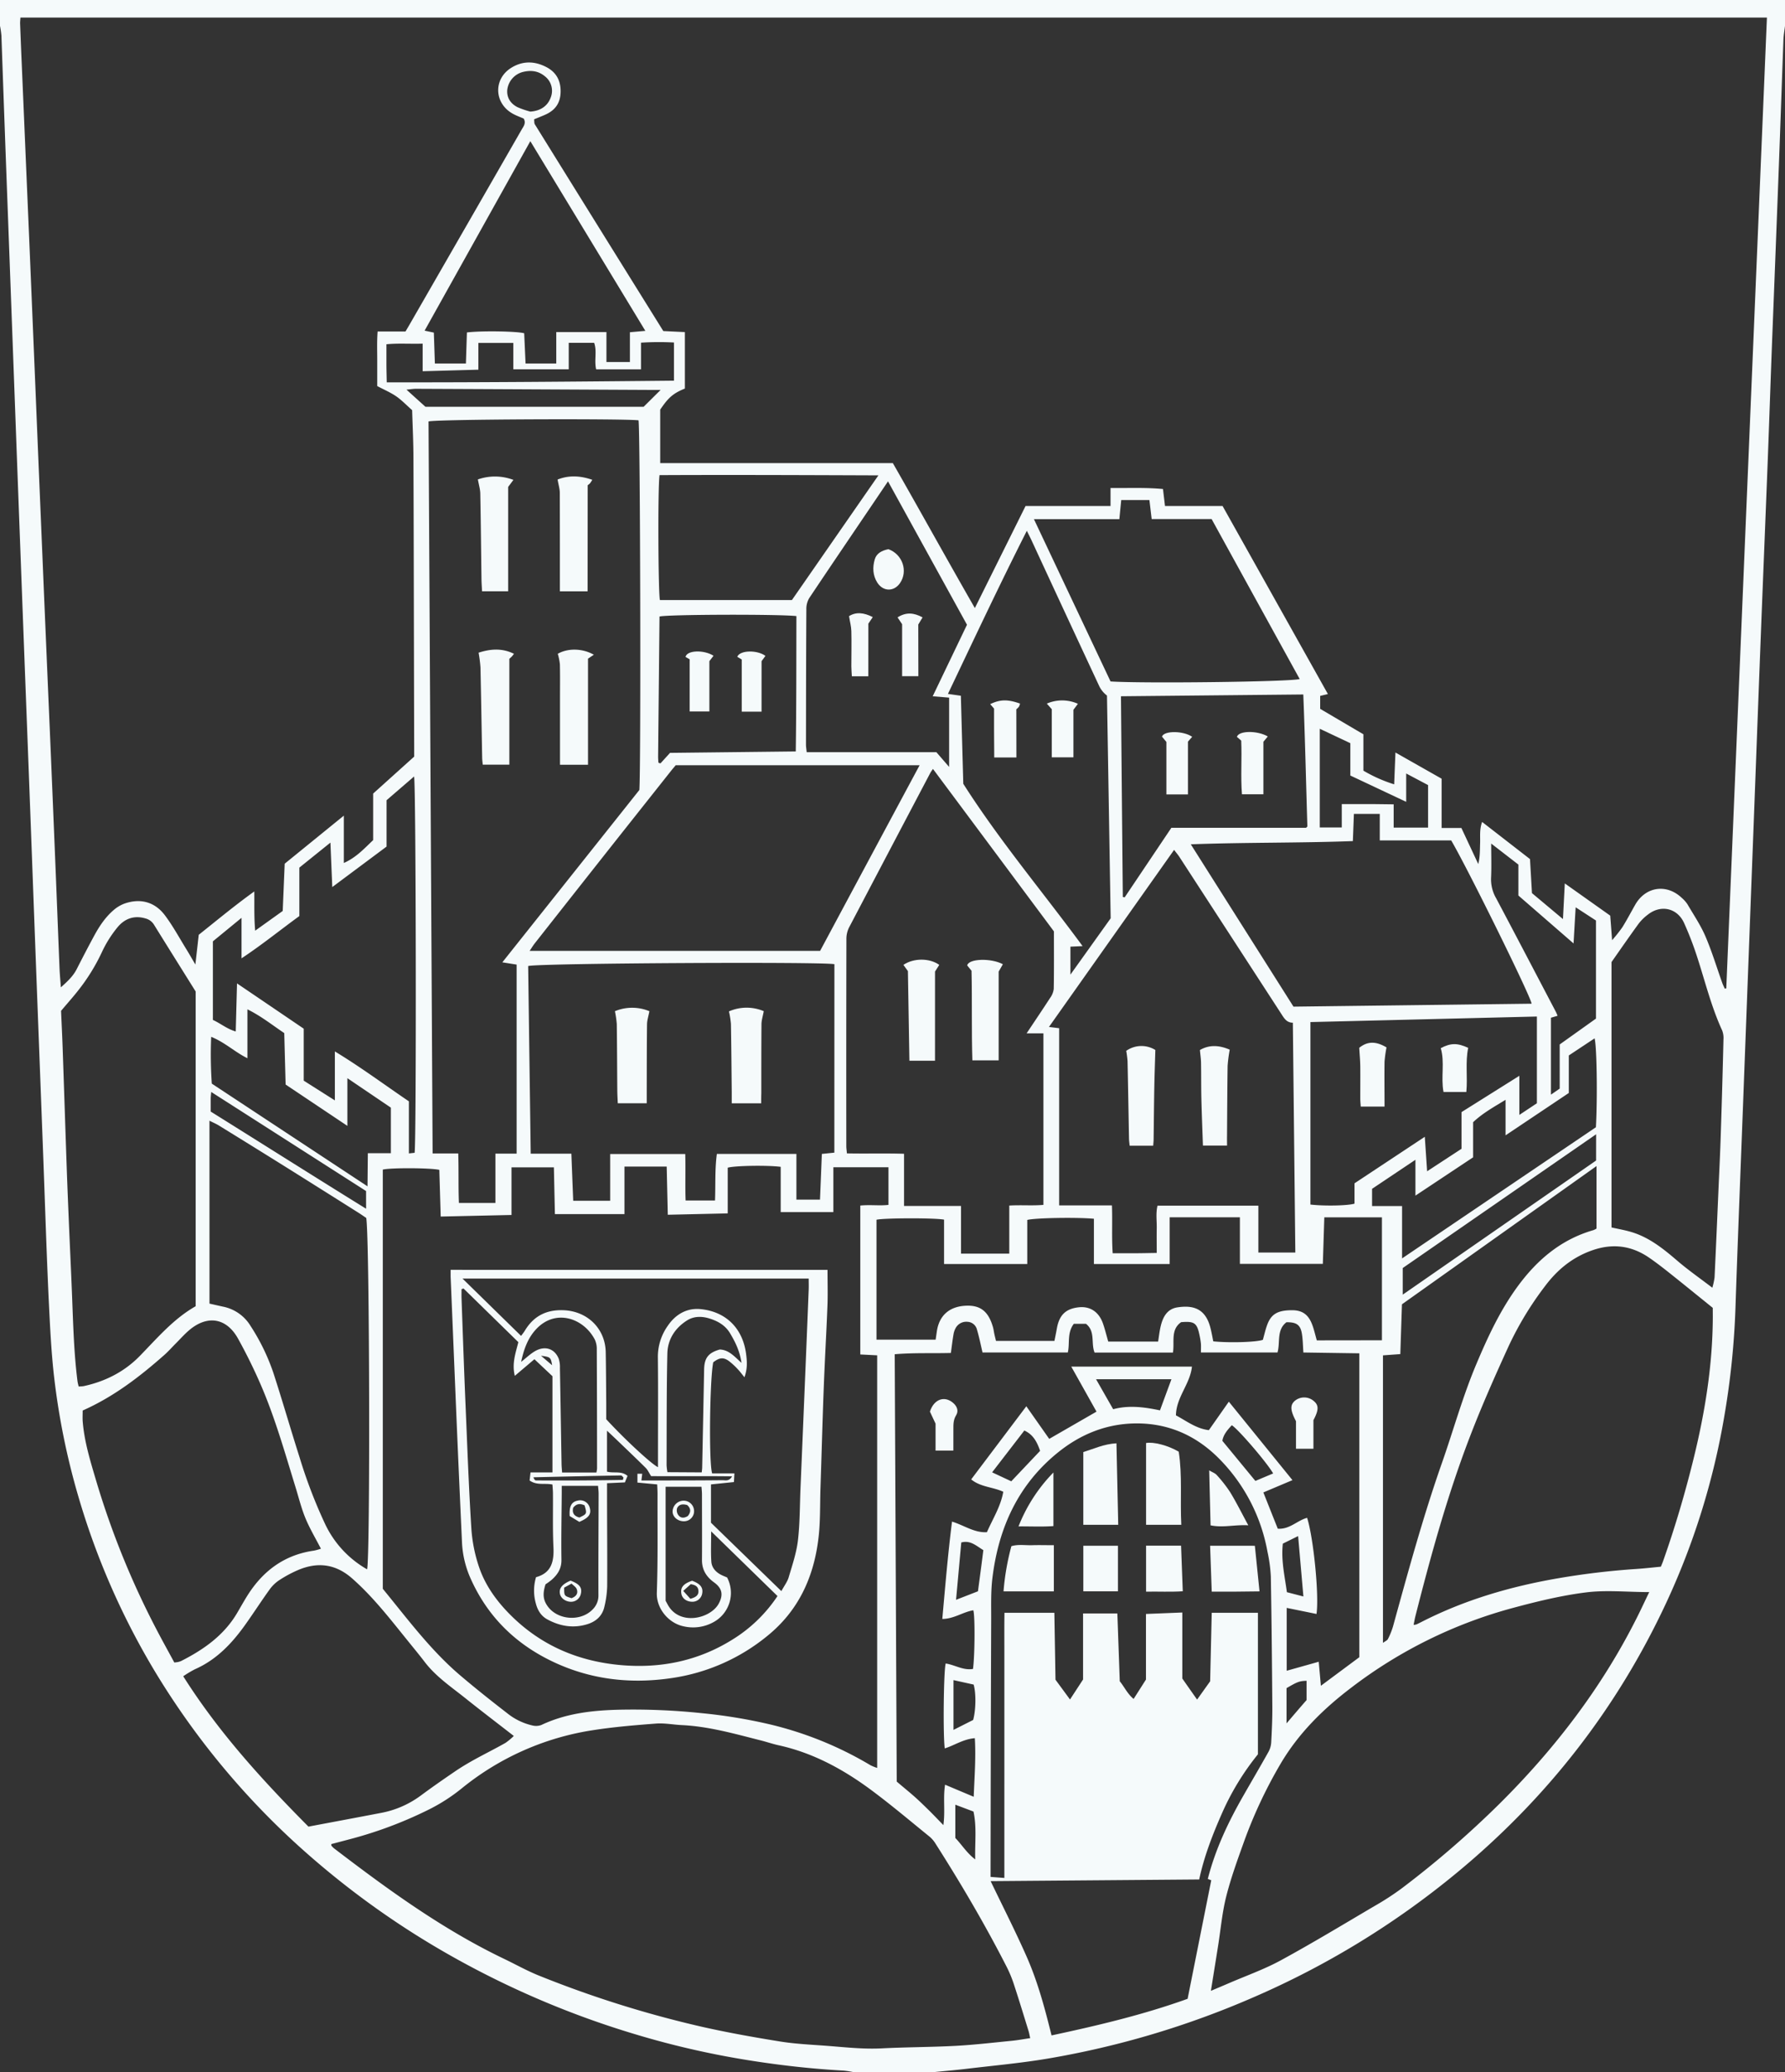<svg id="Vrstva_1" data-name="Vrstva 1" xmlns="http://www.w3.org/2000/svg" viewBox="0 0 966 1121">
  <rect x="0" y="0" width="966" height="1121" fill="#333333" stroke="none"/>
  <title>Kreslicí plátno 1</title>
  <g>
    <path d="M0,14V0H966V14c-.29,2.45-.74,4.89-.84,7.35-.85,22.65-1.61,45.3-2.46,67.94q-1.79,47.21-3.65,94.41c-.82,21.48-1.53,43-2.35,64.44-1.16,30.14-2.41,60.27-3.58,90.41q-1.47,37.71-2.87,75.42l-4.11,108.4q-1.44,38.22-2.89,76.43c-1.37,36.3-2.85,72.59-4.06,108.9a432.42,432.42,0,0,1-6.05,58.57A395.23,395.23,0,0,1,901.78,867C875.05,924.4,837,973.1,788.12,1013.39a458.29,458.29,0,0,1-110,67.24,479,479,0,0,1-110.71,33c-14.59,2.48-29.37,3.8-44.07,5.56-6.09.73-12.21,1.24-18.31,1.85H462a51.69,51.69,0,0,0-5.35-.84c-16.31-.89-32.52-2.66-48.65-5.15a466.83,466.83,0,0,1-63.73-14.37,486.28,486.28,0,0,1-99.5-42.18,458.85,458.85,0,0,1-78.14-55.35A420.38,420.38,0,0,1,84.11,904.7,402.64,402.64,0,0,1,42.5,809.93a388.35,388.35,0,0,1-13.16-64.48C27.63,730.74,27,715.9,26.27,701.1c-1.2-26.29-2-52.6-3-78.91s-2-52.6-3-78.91q-1.52-40.2-3-80.41-1.48-39.71-3-79.41t-3-79.41q-1.52-40.21-3-80.41-2-53.94-4-107.89Q2.46,67.56.77,19.35A46.57,46.57,0,0,0,0,14ZM956.22,9.51H11.06c-.08,1.29-.21,2.27-.18,3.25q.46,12.24,1,24.47,2,47,4,93.88,1.57,37.21,3.11,74.42Q20.9,252,22.86,298.41q2,47.94,4.07,95.89,1.49,34.95,2.91,69.91c.82,20,1.58,40,2.39,59.94.13,3.13.44,6.25.71,10,3.59-3.18,6.58-6,8.52-9.75,3.1-6.08,6.24-12.13,9.49-18.13,2.79-5.14,6-10,10.49-13.87a19.16,19.16,0,0,1,5.9-3.55c8.54-3,16.36-1,21.86,6.27,4.38,5.81,7.87,12.31,11.72,18.53,1.46,2.35,2.82,4.77,4.81,8.15.7-6.13,1.25-11,1.82-16.08,9.86-7.83,19.44-15.83,30.07-23.45.1,7.41-.17,14,.48,21.22L153,492.83c.36-8.64.72-17.11,1.07-25.57l32-26v25.61c6.79-3,11.1-7.89,15.87-12.36V429.32l22.21-20v-5.34q-.08-26-.13-52c-.09-34.66-.12-69.33-.28-104,0-8.81-.46-17.62-.7-26.09-3.16-2.78-5.71-5.49-8.71-7.54s-6.59-3.59-10.18-5.48c0-4.57,0-9.4,0-14.22s-.21-9.86.21-15.3h15.08c1.13-1.93,2-3.36,2.8-4.79q17.19-29.86,34.37-59.72,12.82-22.29,25.62-44.59c1.05-1.84,2.61-3.59,1.18-6.1-1.86-.81-3.91-1.54-5.79-2.57-10.22-5.58-10.76-18.74-1-24.86,6.2-3.89,12.69-3.73,19-.46,5.36,2.76,7.89,7.32,7.77,13.46s-3,10-8.42,12.38c-1.94.85-3.92,1.62-5.92,2.45.15,1.11,0,2.07.39,2.7q34.74,56,69.53,111.85l11.68.56v30.54c-6.35,2.59-8.94,4.86-13.36,11.41v28.94H483.19c14.8,25.84,29.11,51.82,44.38,78.41L555,273.76h46V264c9.8.12,19-.34,28.38.56.39,3.28.72,6,1.09,9.19h31.16c19.09,34.06,38,67.83,57,101.73l-4.18,1v7l23.4,13.77v19.68a78.56,78.56,0,0,0,16.64,7.39c.23-5.77.44-11,.69-17.21l25,14.17v26.66h10.69L800,467.45c1-3.94.86-7.58,1-11.21s-.43-7.48,1.09-11.57L828,464.77c.36,6.28.71,12.26,1.06,18.4l16.77,14.05c.35-6.65.66-12.57,1-19.29l24.59,17.43c.33,4.27.64,8.15,1,13.29a82.31,82.31,0,0,0,5.56-7c2.46-3.95,4.63-8.09,6.93-12.14,5.63-9.91,17.06-11.58,25.3-3.69a16.89,16.89,0,0,1,3,3.38c3.35,5.73,7.12,11.29,9.73,17.36,3.53,8.22,6.12,16.85,9.14,25.3.37,1,.88,2,1.33,3l.81-.16Q945.2,272.33,956.22,9.51ZM557.52,1102.63c-.38-1.66-.55-2.79-.89-3.86-2.6-8.41-5.16-16.83-7.91-25.19a67.13,67.13,0,0,0-4-9.65c-11.67-22.83-24.66-44.91-38.44-66.53a15.46,15.46,0,0,0-3.21-3.76c-10.35-8.39-20.53-17-31.21-24.95-15.18-11.3-31.59-20.32-50.32-24.46-3.57-.78-7-2-10.58-2.86-13.85-3.52-27.62-7.41-42-8.1-4.65-.22-9.34-1.17-13.94-.82-11.43.87-22.9,1.82-34.22,3.59A147.89,147.89,0,0,0,250,967.41a96.73,96.73,0,0,1-17.54,11.36,222.55,222.55,0,0,1-43.31,16.28l-9.85,2.6c0,.57,0,.77.05.85a11.59,11.59,0,0,0,1.38,1.42c29.12,22.26,58.71,43.81,91.94,59.75,6.44,3.08,12.69,6.62,19.31,9.25a585.31,585.31,0,0,0,87.86,27.56c13.93,3.15,28,5.65,42.11,7.93,8,1.3,16.23,1.7,24.36,2.29,10.29.75,20.53,2,30.91,1.46,13.31-.68,26.65-.65,40-1.36,10.12-.55,20.22-1.74,30.32-2.73C550.76,1103.75,554,1103.15,557.52,1102.63ZM207.16,859.53c13.39,16.33,25.89,33.26,42,46.94,8.24,7,16.72,13.72,25.27,20.33a33.73,33.73,0,0,0,13.8,6.7,8.12,8.12,0,0,0,4.77-.3c13.38-6.33,27.71-7.91,42.2-8.25a355.75,355.75,0,0,1,44.38,1.85,281.32,281.32,0,0,1,35.37,5.69A193.6,193.6,0,0,1,471.1,955a25,25,0,0,0,3.61,1.45V733.23l-9.14-.47V652.2c5.37-.54,10.51.21,15.25-.36V631.47H451v24.28h-28.5V631.26c-6.87-.93-24.74-.67-28.67.46v24.72l-32.44.74c-.2-9.08-.4-17.61-.59-26.06H337.94v25.7H300.3c-.19-8.73-.37-17.11-.55-25.3H276.82V657.3l-38.32.85c-.26-8.84-.51-17.1-.75-25.26-5.13-1.11-26.46-1.18-30.59-.13Zm72.43-235.41V521.85l-7.74-1.23L346,427.39c.92-12.22.48-196.09-.45-200-8.72-1-109.65-.6-113.64.62q1.1,197.58,2.21,396H248c.29,9.38,0,18.28.36,26.8h19.75V624.12Zm612.94,237.2c-11.93,0-23.2-1.21-34.15.16-13.46,1.68-26.8,4.95-39.94,8.49a251.31,251.31,0,0,0-87.1,43c-15.28,11.59-28.67,24.77-38.46,41.46a251.2,251.2,0,0,0-19.83,42.4c-3.47,9.68-7,19.4-9.5,29.36-2.24,9-3,18.35-4.51,27.54-1.19,7.52-2.4,15-3.73,23.31,3.63-1.54,6.63-2.79,9.61-4.08,9.45-4.09,19.25-7.54,28.26-12.45,17.09-9.3,33.75-19.39,50.52-29.26a150,150,0,0,0,14.67-9.49,529.32,529.32,0,0,0,53.27-46.07c29.74-29.55,55-62.46,73.93-100C887.88,871.17,890,866.51,892.53,861.32Zm-382,126.06c1.07-7.72-.24-14.63.92-21.86l15.5,6.53c.4-10.71,1.24-21,.6-31.69-6.28.49-11,3.88-16.27,5.52-1-7-.61-42.37.51-45.93,4.95.74,9.5,3.86,14.77,2.94,1-7.34,1.14-29,.16-31.73-5.58.9-10.45,4.65-16.77,4.69,1.6-17.83,3.05-35.23,5.26-52.66,6.57,2,12,6.12,18.88,5.72,3.22-7.34,7.47-13.92,8.86-21.87-5.75-2.64-12.26-2.5-17.37-6.69l29.84-39.56,12.39,17.64,25.59-14.74c-4.7-8.38-9.06-16.17-13.66-24.35h65.31c-1,9.52-8.53,16.54-8.66,26.37,5.69,3,10.9,7.18,17.81,8,3.53-5,6.95-9.9,10.81-15.4l34.43,42.44L683.7,807.4c2.74,6.9,5.29,13.32,7.8,19.62,6.48.47,10.54-4.49,15.88-5.87,3.47,10.83,6.55,42,5.08,52l-16.12-3.28v34L713.67,899c.4,4.45.75,8.38,1.16,13l20.8-15.45V732.14l-30.27-.44c-.26-3.67-.28-6.82-.76-9.9-.77-5-2.83-6.53-8.39-6.47-5.49,4.16-3.27,10.91-4.86,16.37H649.91c0-1.74.09-3.22,0-4.67a39.23,39.23,0,0,0-.7-4.43c-1.39-6.89-2.76-7.91-10-7.31-5.84,4.06-3.49,10.68-4.44,16.46H592.36c-2.07-5.15.56-11.44-4.66-15.58h-6.56c-3.76,4.89-2.1,10.56-3.26,15.51H531.71c-1-4.39-1.84-8.43-3-12.38a5.52,5.52,0,0,0-5.06-4.2,6.53,6.53,0,0,0-6.36,3.18A10.34,10.34,0,0,0,516,722c-.56,3.22-.93,6.48-1.4,9.94-10.07.29-20-.19-30.4.7.37,77.41.73,154.32,1.09,231.19,3,2.56,6,5,8.88,7.5s5.41,5,8,7.52S507.4,984.17,510.53,987.38ZM926.91,707.55c-8.28-6.68-15.75-12.77-23.29-18.76-3.64-2.9-7.33-5.76-11.17-8.4-9.39-6.44-19.45-7.82-30.35-4.11s-19.2,10.49-25.93,19.47a176.22,176.22,0,0,0-19.66,32.36c-7.52,16.45-14.87,33-21.33,49.92-12,31.36-20.9,63.69-29.17,96.21-.39,1.52-.65,3.08-1,4.81a8.07,8.07,0,0,0,1.52-.24c.91-.4,1.8-.86,2.69-1.31,23.44-12,48.36-19.25,74.21-23.69a410.35,410.35,0,0,1,42.08-5c4.45-.3,8.88-.81,13.31-1.23.45-1.11.85-2,1.18-2.95,6.43-18.17,11.88-36.63,16.49-55.34,6.22-25.25,10.36-50.79,10.44-76.88C926.92,710.56,926.91,708.74,926.91,707.55ZM555.57,559.05c4.63-6.95,8.73-13,12.69-19.12a10.3,10.3,0,0,0,2-4.94c.19-10.33.1-20.65.1-31.11L504.91,416a23.53,23.53,0,0,0-1.37,2q-22.08,41.9-44.08,83.82a13.77,13.77,0,0,0-1.41,6.16q-.12,56-.05,112c0,1.27.2,2.54.33,4,10.36.21,20.44-.12,30.92.21v28.23h30.83V678.2H546.2v-26c6.47-.39,12.57.18,18.48-.37V559.05Zm98.06,457.46c4.08-16,11-30.64,19.12-44.82,4.53-7.94,9.17-15.82,13.64-23.8a12.12,12.12,0,0,0,1.55-5.09c.36-6.49.65-13,.61-19.48-.17-23.49-.39-47-.81-70.45a80.44,80.44,0,0,0-1.8-13.32A95.56,95.56,0,0,0,660,789.38c-13-13.25-28.88-20-47.52-19.26-14.91.61-28.15,6.2-39.74,15.5-21.72,17.43-32.32,40.87-35.65,67.92-.92,7.4-.66,15-.68,22.45q-.24,66.74-.33,133.46c0,1.81,0,3.62,0,5.95l7.46.56V913.48q0-10.25,0-20.5c0-6.76-.06-13.53.06-20.45h27c.21,12.22.41,24.16.61,36.2,2.54,3.46,5.06,6.88,7.85,10.69l7.07-10.82V872.89h18.56c.43,12.15.86,24.28,1.3,36.67,2.47,3,4.12,6.78,7.5,9.56l6.68-10.49V873.15l19.67-.79v35.72c2.76,3.95,5.2,7.43,8,11.39l7.06-9.89c.29-12.55.57-24.67.86-37.06h25v76.56A140.45,140.45,0,0,0,661.3,981c-5.1,11.58-9.68,23.35-12.32,35.79l-112.87.9c6.72,14,13.5,27.28,19.51,40.9s9.85,28,13.45,42.56c25.38-5.42,50-11.29,73.64-19.8,4.31-21.62,8.54-42.85,12.79-64.14ZM701,677.62c-.45-41.56-.89-82.78-1.34-124.34-3.48,0-4.82-2.58-6.35-4.93q-27.57-42.47-55.15-84.92c-.69-1.06-1.53-2-2.77-3.64l-67.72,95.79,5.52.68v95.86h28.56c.34,8.87-.19,17.29.41,25.88,4.32,0,8.14,0,12,0s7.82-.11,11.84-.16c0-4.83-.09-9,0-13.14s-.59-8.22.41-12.43H681v25.35Zm-249.44-156c-7.49-1.38-160.58-.54-165.73,1,.45,33.58.91,67.29,1.38,101.51h22c.34,8.88.67,17.28,1,25.49h20V624.32h40.63c.27,8.68-.12,17.08.21,25.13h15.9c.33-8.7-.12-17,1-25.17H431V649h12.76c.35-8.36.69-16.45,1-24.73l6.77-.69ZM105.89,536.4c-7.9-12.64-15.23-24.33-22.51-36.07a7.55,7.55,0,0,0-4.62-3.44c-6.24-1.87-11.4.17-15.2,4.81a62.83,62.83,0,0,0-8.44,13.45,104.77,104.77,0,0,1-12.83,20.72c-2.87,3.66-6,7.13-9.24,11,.27,6.4.61,13,.84,19.7.78,22.31,1.5,44.62,2.28,66.93.36,10.16.79,20.31,1.22,30.46.54,12.65,1.16,25.3,1.64,37.95.59,15.14,1,30.29,2.91,45.34.12.94.4,1.85.61,2.82a18,18,0,0,0,2.74-.18c11.66-2.53,22-7.76,30.34-16.29,9.52-9.76,18.37-20.21,30.26-26.93ZM497.67,414h-132c-.94,1.14-1.7,2-2.42,2.91q-14.44,18.21-28.87,36.42-22.47,28.43-44.88,56.89c-1.05,1.33-1.92,2.79-2.88,4.21H443.82C461.73,481,479.48,447.88,497.67,414ZM166.93,988.2c13-2.46,25.91-4.85,38.79-7.33a52.41,52.41,0,0,0,21.79-9.32c6.14-4.56,12.43-8.93,18.76-13.24,3.28-2.24,6.71-4.28,10.18-6.21,5.66-3.14,11.46-6,17.1-9.2a33.16,33.16,0,0,0,4.51-3.75c-9.36-7.27-18.2-14-26.94-21-7.43-5.87-15.3-11.27-21.18-18.9-3-3.95-6.22-7.81-9.35-11.7-9.42-11.65-18.57-23.52-29.89-33.51-9-8-18.84-9.2-29.6-4.56a65.79,65.79,0,0,0-9.65,5.18,20.08,20.08,0,0,0-5.36,5c-4.58,6.33-8.81,12.92-13.35,19.29-7.22,10.14-15.6,19-27.31,24.14a59.87,59.87,0,0,0-6.27,3.76C118.36,937.24,142,963.09,166.93,988.2ZM44.74,763.09c0,2.09-.11,3.9,0,5.7.88,11.35,4.31,22.19,7.51,33a450.77,450.77,0,0,0,32.21,79.3c3.2,6.17,6.6,12.25,9.87,18.31a18.33,18.33,0,0,0,1.83-.22,9.13,9.13,0,0,0,1.9-.59c12.17-6.18,23.09-13.83,30.22-25.89,1.86-3.15,3.64-6.35,5.58-9.45,8.4-13.37,20-22.05,35.93-24.34a29.59,29.59,0,0,0,3.89-1.06c-3-5.79-6.1-11-8.36-16.46s-3.69-11.35-5.46-17.06c-5.78-18.72-11.09-37.61-18.93-55.61-3.64-8.36-7.7-16.58-12.13-24.56-6.19-11.14-16.42-12.86-26.19-4.72-2.67,2.23-5,4.89-7.47,7.36-2.11,2.11-4.1,4.38-6.34,6.35C75.55,744.83,61.62,755.58,44.74,763.09Zm703.13-38V658.59H716.69c-.27,8.51-.53,16.76-.8,25.17H671V658.55H633v25.27h-41V659.34c-9.32-.85-32-.47-36.07.65v23.83H510.9v-24c-5.29-1-32.86-.89-36.56.06v64.89h32c.24-1.6.45-3,.66-4.49,1.23-8.4,6.5-13.25,15.07-13.85,8.35-.58,12.86,2.86,15.35,11.73.31,1.11.43,2.27.67,3.4s.6,2.53.92,3.86h31.63c.47-2.39.92-4.5,1.29-6.61,1.28-7.38,4.82-10.89,12.15-11.59,5.38-.51,10.63,2,13,9.33,1,3,1.74,6,2.67,9.23h27c.43-2.7.72-5.32,1.29-7.87,1.15-5.14,3.41-9.74,9.14-10.62,8-1.21,15,.2,17.8,10.8.67,2.53,1.1,5.11,1.62,7.58,8.92.91,23.4.43,26.83-.82.79-2.76,1.38-5.52,2.36-8.15,2.18-5.87,5.76-7.87,13.46-7.87,5.47,0,8.81,2.3,10.87,7.79,1,2.6,1.58,5.34,2.5,8.52Zm37.5-270.42H746.7V440.32h-14c-.19,5.07-.37,9.81-.56,14.71-29.24,1.08-58,.64-87.71,1.74L700,544.59,828.87,543C828.3,538.79,794.25,469.82,785.37,454.69Zm-672,250.58c2.77.62,5,1.14,7.26,1.63a22.58,22.58,0,0,1,15,10.51A112.61,112.61,0,0,1,148,742.89c4.91,15.13,9.3,30.41,14.13,45.56A268,268,0,0,0,176,824.61,55.4,55.4,0,0,0,198.65,849c1.75-5.28,1.37-179.83-.45-190.09-1.26-.85-2.61-1.8-4-2.69q-19-12-38-23.91-18.83-11.77-37.71-23.39c-1.47-.91-3.08-1.58-5.13-2.62ZM601.07,496.8q-1-60.42-2-120.5a14.23,14.23,0,0,1-4.1-4.92q-18.41-39.47-36.7-79c-.68-1.46-1.42-2.88-2.57-5.22C540.71,316.77,527,346,513,375.4l7,1c.44,16.05.87,31.84,1.31,47.63,19.46,30.57,42.84,58.29,64.57,87.82l-6.59.29v15.13ZM162,495.59c-10.48,7.63-20.26,15.57-31.29,22.87V496.55l-15.5,12.71v42.52c4.22,1.92,7.63,4.89,12.37,6.24.23-8.63.45-16.81.69-26,12.54,8.5,24.19,16.41,36.1,24.5v28.11l16.85,10.68V568.82c14.26,8.65,26.88,18.07,40.06,27V624l3.1-.34c1-6.85.76-199.61-.29-203.58l-14.89,12.84V458l-29.38,21.9c-.35-8.38-.66-15.83-1-24.05L162,469.38ZM926.67,696.66a36.67,36.67,0,0,0,1.21-5.59c.74-15.46,1.4-30.93,2.07-46.4.46-10.64,1-21.28,1.32-31.93q.83-25.2,1.43-50.42a11.3,11.3,0,0,0-.71-4.86c-5.85-12.73-9.16-26.31-13.47-39.56a175.16,175.16,0,0,0-7.14-18.57c-3.7-8.12-12.54-10.06-19.55-4.56a25.83,25.83,0,0,0-5,4.88c-5.09,7-10,14.1-14.71,20.82V664.05c3.52.79,7,1.39,10.27,2.34,10,2.85,17.86,9.26,25.61,15.91C913.81,687.25,920.08,691.62,926.67,696.66Zm-271-415.85H623.26c-.46-3.86-.84-7.08-1.22-10.27H606.78c-.34,3.46-.66,6.7-1,10.33H559.54L601,368.66c16.65,1.15,97.3.24,102.36-1.31C687.55,338.68,671.83,310.13,655.7,280.81Zm92.76,452.44V888.8c1.23-.93,2.31-1.34,2.69-2.1a39.82,39.82,0,0,0,2.76-6.86C762,850.41,770,821,780.1,792.15c6.4-18.14,11.47-36.74,19-54.5,6.22-14.73,12.95-29.16,22.51-42.1,10.46-14.15,23.31-25,40.55-30a9.61,9.61,0,0,0,1.84-.89V630.84L758.71,705.62c-.31,9.15-.59,17.9-.89,26.94ZM513.64,414.9V377.42l-8.89-.74c6.34-13.22,12.48-26,18.56-38.69l-42.74-77.58C466,282,451.84,302.76,437.89,323.64a11.6,11.6,0,0,0-1.51,6.12c-.15,24.33-.17,48.66-.2,73,0,1.28.23,2.56.38,4.16h70.18ZM771.07,615c.44,6.48.83,12.31,1.25,18.66l18.62-12.17V601.65L822.24,582v21.16l9.49-6.3V549.94l-122.56,3v98.72c7.66.88,20.24.62,23.86-.49v-11ZM349.25,179,287,76.37c-19.19,34.4-38.11,68.3-57.21,102.51l5,1.06q.28,8.53.56,16.72h16.79c.18-5.81.36-11.37.54-16.8,7.8-1,27.44-.65,31,.45.24,5.37.49,10.8.74,16.34h16.62v-17h27.15v16.21h12.7V179.74ZM606.64,376.68c.33,36.81.65,72.7,1,108.58l1,.21,25.27-37.62h72.68a.81.81,0,0,0,.43-.2,5.84,5.84,0,0,0,.5-.53c-.72-23.54-1.24-47.25-2.21-71.41ZM428.57,324.62l46.8-67.45c-40.14-.15-79.34-.31-118.45-.13-1,7.58-.69,64.24.21,67.58ZM431,333.3c-9.59-1.08-69.84-.91-74.09.24q-.37,37.79-.76,75.79c0,1,.08,2,.15,3a.62.62,0,0,0,.22.4,4,4,0,0,0,.94.23l5.14-5.66,68.05-.77C431,381.77,430.93,357.69,431,333.3ZM766,627.44l-23.47,15.71v9.32h16.24v28.32l104.9-70.95c.87-16,.5-43.84-.72-48.09L849,571V591.3l-34.23,22.92V595c-6.53,4-12.43,7.25-17.55,12.1v19L766,646.83ZM154.57,586.73c-.25-9.48-.5-18.6-.74-27.83-6.48-4.34-12.48-9.18-19.93-12.85v26.46c-6.83-3.37-12.13-8.56-19.61-11.59a225.37,225.37,0,0,0,.33,25.32l84.27,55.56c.06-6.55.12-12.07.18-17.92h12.46V599.23L188,583.3v25.8ZM807,456.36c0,6.93.21,12.88-.08,18.8A20.41,20.41,0,0,0,809.7,486c10.82,20.39,21.51,40.85,32.24,61.29.37.7.65,1.46,1,2.24l-3.6,1.06v41.61l4.73-3.26V565.05l19.64-14V498l-11-7.15c-.39,6.73-.75,12.75-1.14,19.55l-29.85-25.92V467.74ZM307.79,185.48v14.31h-30V185.52h-18.9V200l-30.16.84V185.91c-6.92.21-13.16-.29-19.6.33,0,3.87,0,7.19,0,10.51s.11,6.51.17,10.1c52.17.06,103.69-.39,155.43-.91V185.3a149.56,149.56,0,0,0-17.83.09v14.42H322.62c-1.14-4.86.57-9.77-1.08-14.33Zm556,428.16L759.13,686V700.4l104.64-72.56ZM714.23,394.26v53.4h11.91V435c5.07,0,9.55,0,14,0s9.16.09,14.08.14v12.59h18.62v-23L761,418.46v15.33l-30.23-14.23v-17.5Zm-484-174.2h118.1l9.19-9.12H351L296,210.67q-35.46-.18-70.93-.34c-1.35,0-2.69.24-5.1.47ZM198.11,644.35l-83.8-53.6c-.13,1.56-.27,2.51-.28,3.47,0,2.31,0,4.63,0,7.13,28,17.47,55.69,35,84.09,52.57ZM627.75,763c2.1-5.72,4.08-11.08,6.21-16.84h-40.8c3.15,5.52,6.08,10.66,9.26,16.22C610.75,760.16,618.93,761.14,627.75,763ZM287,60.38c5.41-.38,9.28-2.91,11-7.53a9.91,9.91,0,0,0-3.16-11.61c-3.63-3-7.78-3.4-12.22-2.21a11.34,11.34,0,0,0-8.11,9.7c-.3,4.25,1.89,7.36,5.53,9.25A49.12,49.12,0,0,0,287,60.38Zm260.28,741,15.6-16.47c-2-5.92-4.42-9.11-8.53-11l-17.44,22.62ZM689,797.13c-3.48-6.06-19.12-24.18-22.39-26.08-2.3,2.52-4.57,5.06-5.09,8.44l17.86,21.69ZM517.39,865.49l11.86-4.61c1-7.55,2-14.88,2.91-22.26-3.89-2.36-7-5.49-11.94-4.14C519.3,844.61,518.4,854.48,517.39,865.49Zm9.26,65c1.49-5.42,1.63-14.41.26-19.14L516,908.94v26.93Zm178.72-66.8c-1-11.49-1.89-21.62-2.86-32.67l-8.27,4.08c-1,9.15,1,17.42,2.2,26.27ZM517,976.34v18c3.52,3.64,6.14,8.08,10.77,11.6-.25-9,.9-17.47-.95-25.9Zm179.25-63.07v19.07c2.24-2.63,3.93-4.62,5.63-6.6s3.45-4,5.2-6V909.3C703.22,909.43,702.17,909.81,696.27,913.27Z" fill="#f5fafb"/>
    <path d="M447.84,687c0,6.34.17,12.32,0,18.27-.43,11.82-1.11,23.63-1.63,35.45q-.53,12-.91,24c-.45,13.49-.83,27-1.28,40.47-.3,9.16,0,18.39-1.15,27.45-2.57,20.83-10.83,38.82-27.62,52.4a105.5,105.5,0,0,1-51.32,22.73c-23.92,3.63-47.07.6-68.73-10.8-18.78-9.9-32.56-24.53-41-44.1A53.87,53.87,0,0,1,250,834q-1.64-35.43-3.13-70.88-1-24.21-2-48.43-.5-12-1-24c0-1.13,0-2.25,0-3.71Zm-197,10.07-1.07.37c0,1.64-.05,3.28,0,4.91.67,18.48,1.3,37,2.07,55.44,1,23,1.79,46,3.23,68.9a81.65,81.65,0,0,0,4.3,21.43c3.34,9.68,9.36,18,16.6,25.29,16.68,16.82,37.16,25.49,60.53,27.45,21.33,1.78,41.45-2.37,59.78-13.79a78.81,78.81,0,0,0,24.48-23.61l-35.89-35c0,6.22-.24,11.31.09,16.37.2,3.13,2.24,5.5,5,7,1.17.63,2.42,1.08,3.53,1.57a18,18,0,0,1-7.39,24.19,22.77,22.77,0,0,1-16.47,2.17c-7.69-1.71-14.48-9.4-14.17-18.12.62-17.81.32-35.65.38-53.48,0-1.75-.12-3.5-.18-5.09l-10.7-1v-4.78h2.6c-.15,1.21-.27,2.25-.45,3.63h8.34c11.84,0,23.67,0,35.5-.13,1.62,0,3.65.73,5.22-2.09-15.28-.2-30,0-43.8-.12-1.29-2-1.87-3.4-2.87-4.39-4.6-4.58-9.31-9.06-14-13.56-2.25-2.17-4.52-4.31-7-6.63v22.17c3.84,1,7.8-.6,11.11,2.3-.5,1.22-1,2.37-1.41,3.5l-9.68.45v5.84c0,16.66.18,33.33.07,50a53.85,53.85,0,0,1-1.47,10.83c-1.07,5-4.46,8.11-9.24,9.59-7.57,2.35-14.81,1.13-21.67-2.59-3.43-1.87-5.31-5-6.24-8.69a25.34,25.34,0,0,1,.12-14.15c8.29-2.25,9.8-8.44,9.42-16.23-.46-9.65-.19-19.33-.27-29,0-1.61-.17-3.21-.27-4.89-4.17-.88-8.4.62-12.36-2.19l.5-4.37h11.87V744.53l-9.77-9.2-10.61,9c-1.67-6.73.47-12.41,1.92-18.23ZM282,722.72c.91-1.24,1.54-2,2-2.78,4.83-8.05,11.82-11.55,21.27-11.1,12.69.61,22.29,9.94,22.53,22.67.17,9.16.2,18.32.28,27.48,0,3.15,0,6.29,0,8.81,9.71,10.59,24.41,24.23,28,25.94v-5.6c0-18,.13-36-.06-54a28.92,28.92,0,0,1,5.32-16.82c4.17-6.19,10.29-9.82,17.78-9.09,13.94,1.36,23,10.61,24.69,24.58.45,3.66.79,7.48-.93,12.27-1.59-1.92-2.54-3.25-3.68-4.41a37.2,37.2,0,0,0-4.77-4.38c-3-2.13-5.13-1.84-8.44.71-1.88,8.82-2.46,54.43-.59,60.09h12.05l-.26,4.7-12.42,1.28v20.72l38.09,37c1.63-3,3.32-5.16,4-7.62,1.93-6.5,4.15-13.05,4.95-19.73,1.09-9.23,1-18.61,1.39-27.92l2.64-63.4q.92-22.2,1.8-44.42c.08-1.94,0-3.89,0-6H250.3Zm40.76,73.91a14.76,14.76,0,0,0,.35-2.15q0-32.22-.15-64.45a12,12,0,0,0-1.05-5.31c-6.12-11.65-21.13-16.77-31.56-5.85-4.73,4.94-6.88,11.12-8.32,17.9,2.76-2.15,5-4.4,7.72-5.91,5.36-3,10.55-1.13,12.66,4.34a14.58,14.58,0,0,1,.61,4.87c.31,17.15.57,34.3.87,51.45,0,1.75.2,3.5.3,5.11Zm57-.07c.12-1.27.23-1.93.24-2.59q.54-26.47,1.05-53c.11-6.32,2.27-9.13,8.49-10.89,4.93.21,7.86,3.74,11.74,7.23-.93-6.38-3.32-11.19-6.13-15.92-2.66-4.5-6.85-6.78-11.49-8.17-3.86-1.15-8-1.21-11.64,1-6.64,4.12-10.69,10.33-10.86,18-.46,20.15-.34,40.31-.42,60.46a29,29,0,0,0,.47,3.77ZM304,803.83c0,1.71,0,2.85,0,4-.08,12-.35,24-.16,36,.07,4.71-2,7.91-5.21,10.78a34.69,34.69,0,0,1-3.4,2.49c-1.69,5.22-1.3,8.57,1.27,12.05,5.5,7.44,17.94,8.2,24.29,1.48a10.43,10.43,0,0,0,3.07-7.6c-.07-18.32.06-36.63.1-55,0-1.41-.2-2.82-.31-4.19ZM360.22,866l1.15,2.13c6.36,11.69,23.17,7.52,27.56-.52,2.62-4.81,1.92-8.37-2.54-11.57-4.13-3-6.54-6.82-6.5-12.13.09-11.81,0-23.62,0-35.43,0-1.43-.18-2.85-.26-4.16H360.22Zm-23.15-65.34.36-1.31c-.46-.4-.92-1.15-1.37-1.14q-23.68.43-47.37,1c.34,1.07.84,1.69,1.34,1.69C305.71,801,321.4,800.94,337.07,800.64Zm-38.28-62.07c-.73-4.3-.88-4.45-6-5.12Z" fill="#f5fafb"/>
    <path d="M259,353.1c6.24-2,12.55-2.65,19.15.6-.52.68-.78,1.05-1.08,1.38s-.7.66-1.42,1.34v57.27h-14.4c-.11-1.27-.29-2.54-.31-3.81-.31-16.28-.56-32.57-.92-48.85A77.11,77.11,0,0,0,259,353.1Z" fill="#f5fafb"/>
    <path d="M303.06,413.74V377.82c0-6.15.08-12.31-.06-18.46a32.44,32.44,0,0,0-1.14-5.66c5.29-3.06,13.18-3.09,19.52.51l-3.16,2.11v57.42Z" fill="#f5fafb"/>
    <path d="M318,319.92H303v-5.4c0-16,0-31.93-.05-47.89,0-2.15-.69-4.29-1.19-7.2,5.68-2.27,11.91-2.25,18.77.14a18.15,18.15,0,0,1-1.26,1.93,8.14,8.14,0,0,1-1.23,1Z" fill="#f5fafb"/>
    <path d="M258.62,259.36a28.22,28.22,0,0,1,19.23.26L275,263.43v56.46H260.87c-.1-2.25-.27-4.35-.3-6.45-.21-15.47-.35-30.95-.65-46.42C259.88,264.71,259.16,262.41,258.62,259.36Z" fill="#f5fafb"/>
    <path d="M515.94,784.79H506.3v-14.6l-3.05-6.51c2.2-6.79,7.94-8.76,12.63-4.66,2.08,1.82,3,4.32,1.55,6.63-1.55,2.48-1.48,5-1.48,7.62C515.94,777,515.94,780.8,515.94,784.79Z" fill="#f5fafb"/>
    <path d="M710.8,768.3v15.47h-9.44v-14.9c-3.2-6.06-3.22-8.85-.51-11.12a7.92,7.92,0,0,1,10.09.17C713.72,760.2,713.76,762.74,710.8,768.3Z" fill="#f5fafb"/>
    <path d="M506,573.86H492.15c-.27-16.39-.55-32.61-.81-48.5L488.9,522c5.5-3.77,14.18-3.77,19.41,0l-2.3,3.6Z" fill="#f5fafb"/>
    <path d="M525.77,525.18l-2.35-2.88c.76-3.76,13-4.07,19.31-.65-.61,1.09-1.23,2.19-2.28,4v48H526.23C525.73,557.7,526.14,541.63,525.77,525.18Z" fill="#f5fafb"/>
    <path d="M639.29,824.9H620.23V780.67c4-.75,11.86,1.26,17.67,4.69C639.91,798.23,638.6,811.33,639.29,824.9Z" fill="#f5fafb"/>
    <path d="M605.16,824.9h-18.9V785.57c5.71-1.76,11.17-4.39,17.94-4.74C604.52,795.59,604.84,810,605.16,824.9Z" fill="#f5fafb"/>
    <path d="M570.32,860.92H543.09a132.9,132.9,0,0,1,4.25-24.44c3.66-1.12,7.47-.41,11.22-.53s7.61,0,11.76,0Z" fill="#f5fafb"/>
    <path d="M679.1,836.26c.84,8.24,1.65,16.14,2.52,24.67-4.68.05-8.77.12-12.86.14s-8.26,0-13,0c-.3-8.4-.58-16.43-.88-24.82Z" fill="#f5fafb"/>
    <path d="M620.23,836.2h18.94c.31,8.2.6,16.13.92,24.67-6.65.44-13,.09-19.86.21Z" fill="#f5fafb"/>
    <path d="M605,860.9H586.27V836.24H605C605,844.22,605,852.28,605,860.9Z" fill="#f5fafb"/>
    <path d="M655.13,825.21c-.25-9.94-.48-19.36-.74-29.75,1.8,1.08,3.24,1.55,4.08,2.53a72.07,72.07,0,0,1,7.32,9.37c3.34,5.5,6.21,11.28,9.76,17.83C668.3,824.74,662,826.62,655.13,825.21Z" fill="#f5fafb"/>
    <path d="M570.09,796.61v29c-6,.45-12.24.12-18.89.17A87.47,87.47,0,0,1,570.09,796.61Z" fill="#f5fafb"/>
    <path d="M624.08,619.84H611.34c-.13-1.36-.33-2.63-.35-3.9-.27-14-.49-28-.79-41.94a53.22,53.22,0,0,0-.71-5.5,14.28,14.28,0,0,1,15.76-.46c-.2,7-.45,13.74-.57,20.48-.17,9.32-.24,18.64-.37,28C624.3,617.46,624.18,618.43,624.08,619.84Z" fill="#f5fafb"/>
    <path d="M664.05,619.77H651c-.3-8.64-.65-17.08-.85-25.52-.15-6.33-.06-12.66-.18-19,0-2.26-.37-4.51-.6-7.19,5.38-3.13,10.91-2.45,16.13-.19a80.67,80.67,0,0,0-1.14,8.72c-.19,12.66-.23,25.32-.32,38C664,616.21,664.05,617.84,664.05,619.77Z" fill="#f5fafb"/>
    <path d="M332.78,547.06a24.29,24.29,0,0,1,18.66,0c-.52,2.78-1.26,4.93-1.28,7.08-.15,12.49-.13,25-.16,37.48,0,1.64,0,3.28,0,5.25H334.33c-.09-2.25-.24-4.52-.26-6.8-.1-12-.12-24-.28-36A56.39,56.39,0,0,0,332.78,547.06Z" fill="#f5fafb"/>
    <path d="M411.94,596.89H396c0-2.2,0-4.14,0-6.09-.13-12.29-.22-24.58-.44-36.87a49.62,49.62,0,0,0-1.07-6.77,23.82,23.82,0,0,1,18.84-.12c-.5,2.74-1.21,4.88-1.24,7C412,566.53,412,579,412,591.45,411.94,593.09,411.94,594.73,411.94,596.89Z" fill="#f5fafb"/>
    <path d="M550.05,409.79h-12c0-4.46-.06-8.88-.08-13.3s0-8.65,0-13.14l-2.1-2.41c5.43-2.6,9.46-2.67,16.15-.3a7.21,7.21,0,0,1-.6,1.69,9.3,9.3,0,0,1-1.41,1.39Z" fill="#f5fafb"/>
    <path d="M566.52,380.65a20.86,20.86,0,0,1,16.82.1L580.91,384v25.7H569.2v-26Z" fill="#f5fafb"/>
    <path d="M497,365.82h-8.8V337.69L485.73,334c4.64-2.95,8.85-2.54,13.54,0-.76,1.28-1.38,2.31-2.32,3.87Z" fill="#f5fafb"/>
    <path d="M469.92,365.86H461c-.1-1.89-.27-3.65-.27-5.42,0-6.32.16-12.65,0-19-.06-2.52-.76-5-1.25-8.11,3.78-2.38,8-1.94,12.84.51l-2.38,3.56Z" fill="#f5fafb"/>
    <path d="M480.8,297.11c7.68,2.79,10.69,11.89,6.27,18.34-3.27,4.76-9.19,4.68-12.33-.32-2.44-3.88-2.58-8.27-1.35-12.5C474.35,299.32,477.25,297.82,480.8,297.11Z" fill="#f5fafb"/>
    <path d="M750.35,566.65a65.84,65.84,0,0,0-1.07,7.74c-.12,8,0,15.93,0,24.27H736.4c-.09-1.45-.25-2.9-.25-4.34,0-5.82.05-11.64,0-17.46-.05-3.25-.35-6.49-.56-10C740,563.29,744.58,563.19,750.35,566.65Z" fill="#f5fafb"/>
    <path d="M781.19,590.75c-1.51-7.92.78-16-1.48-23.7,5.35-2.83,9-2.89,14.84-.16-1.62,7.76-.25,15.68-1,23.86Z" fill="#f5fafb"/>
    <path d="M642.89,429.79H631.22v-28.4l-2.39-2.88c1.12-3.34,11.69-3.19,16.34.1l-2.28,2.63Z" fill="#f5fafb"/>
    <path d="M671.72,400.67l-2.32-2c.82-3.4,10.87-3.61,16.71-.25-.68.83-1.32,1.6-2.39,2.88v28.41h-11.6C671.36,420.17,672.14,410.58,671.72,400.67Z" fill="#f5fafb"/>
    <path d="M412.13,385H401.41v-28.2L399,355.33c1.4-3.69,10.9-3.76,15.23-.5l-2.09,2.88Z" fill="#f5fafb"/>
    <path d="M386.13,354.77l-2.23,2.92v27.22H373.22V356.69L371,355.4C371.71,351.68,381.11,351.47,386.13,354.77Z" fill="#f5fafb"/>
    <path d="M313.51,823.33l-5.21-3.16c-.33-5.3,1-7.68,4.31-8.33a5.34,5.34,0,0,1,6.55,3.84C320.1,819.06,318.76,821.11,313.51,823.33Zm2.85-8.94c-2.52-1.16-4.45-.88-6.15,1.27-.72,2.91.55,4.6,3.38,5.31C317.64,819,317.68,819,316.36,814.39Z" fill="#f5fafb"/>
    <path d="M308.78,855.11c4.88,1.87,6.31,3.76,5.57,7.1a5.4,5.4,0,0,1-5.32,4.35c-2.85,0-5.51-1.87-6-4.28C302.43,859.31,304.19,857.05,308.78,855.11Zm-3.47,3.8c0,4.47,0,4.47,4,5.7,2.3-.86,3.74-2.42,2.8-4.89-.44-1.17-1.82-2-2.8-3Z" fill="#f5fafb"/>
    <path d="M370.05,823c-3.32,0-6.07-2.38-6.06-5.29a6,6,0,0,1,6.15-5.84,5.63,5.63,0,0,1,5.47,5.4A5.44,5.44,0,0,1,370.05,823Zm1.89-8.75c-2.25-.66-4.44-.6-5.52,1.7a4.35,4.35,0,0,0,.56,3.55c1.31,1.92,3.23,1.91,5.22.7C373.89,818.18,374.07,816.19,371.94,814.28Z" fill="#f5fafb"/>
    <path d="M374.55,855.18c4.48,1.66,6.06,3.67,5.45,6.94a5.37,5.37,0,0,1-5.74,4.41c-2.83-.14-5-1.81-5.49-4.17C368.08,858.88,369.75,856.8,374.55,855.18Zm-.94,9.76c3.2-.88,4.59-2.09,4.35-4.5-.21-2.16-1.66-3-4.15-3.4l-4.05,3.64Z" fill="#f5fafb"/>
  </g>
</svg>
